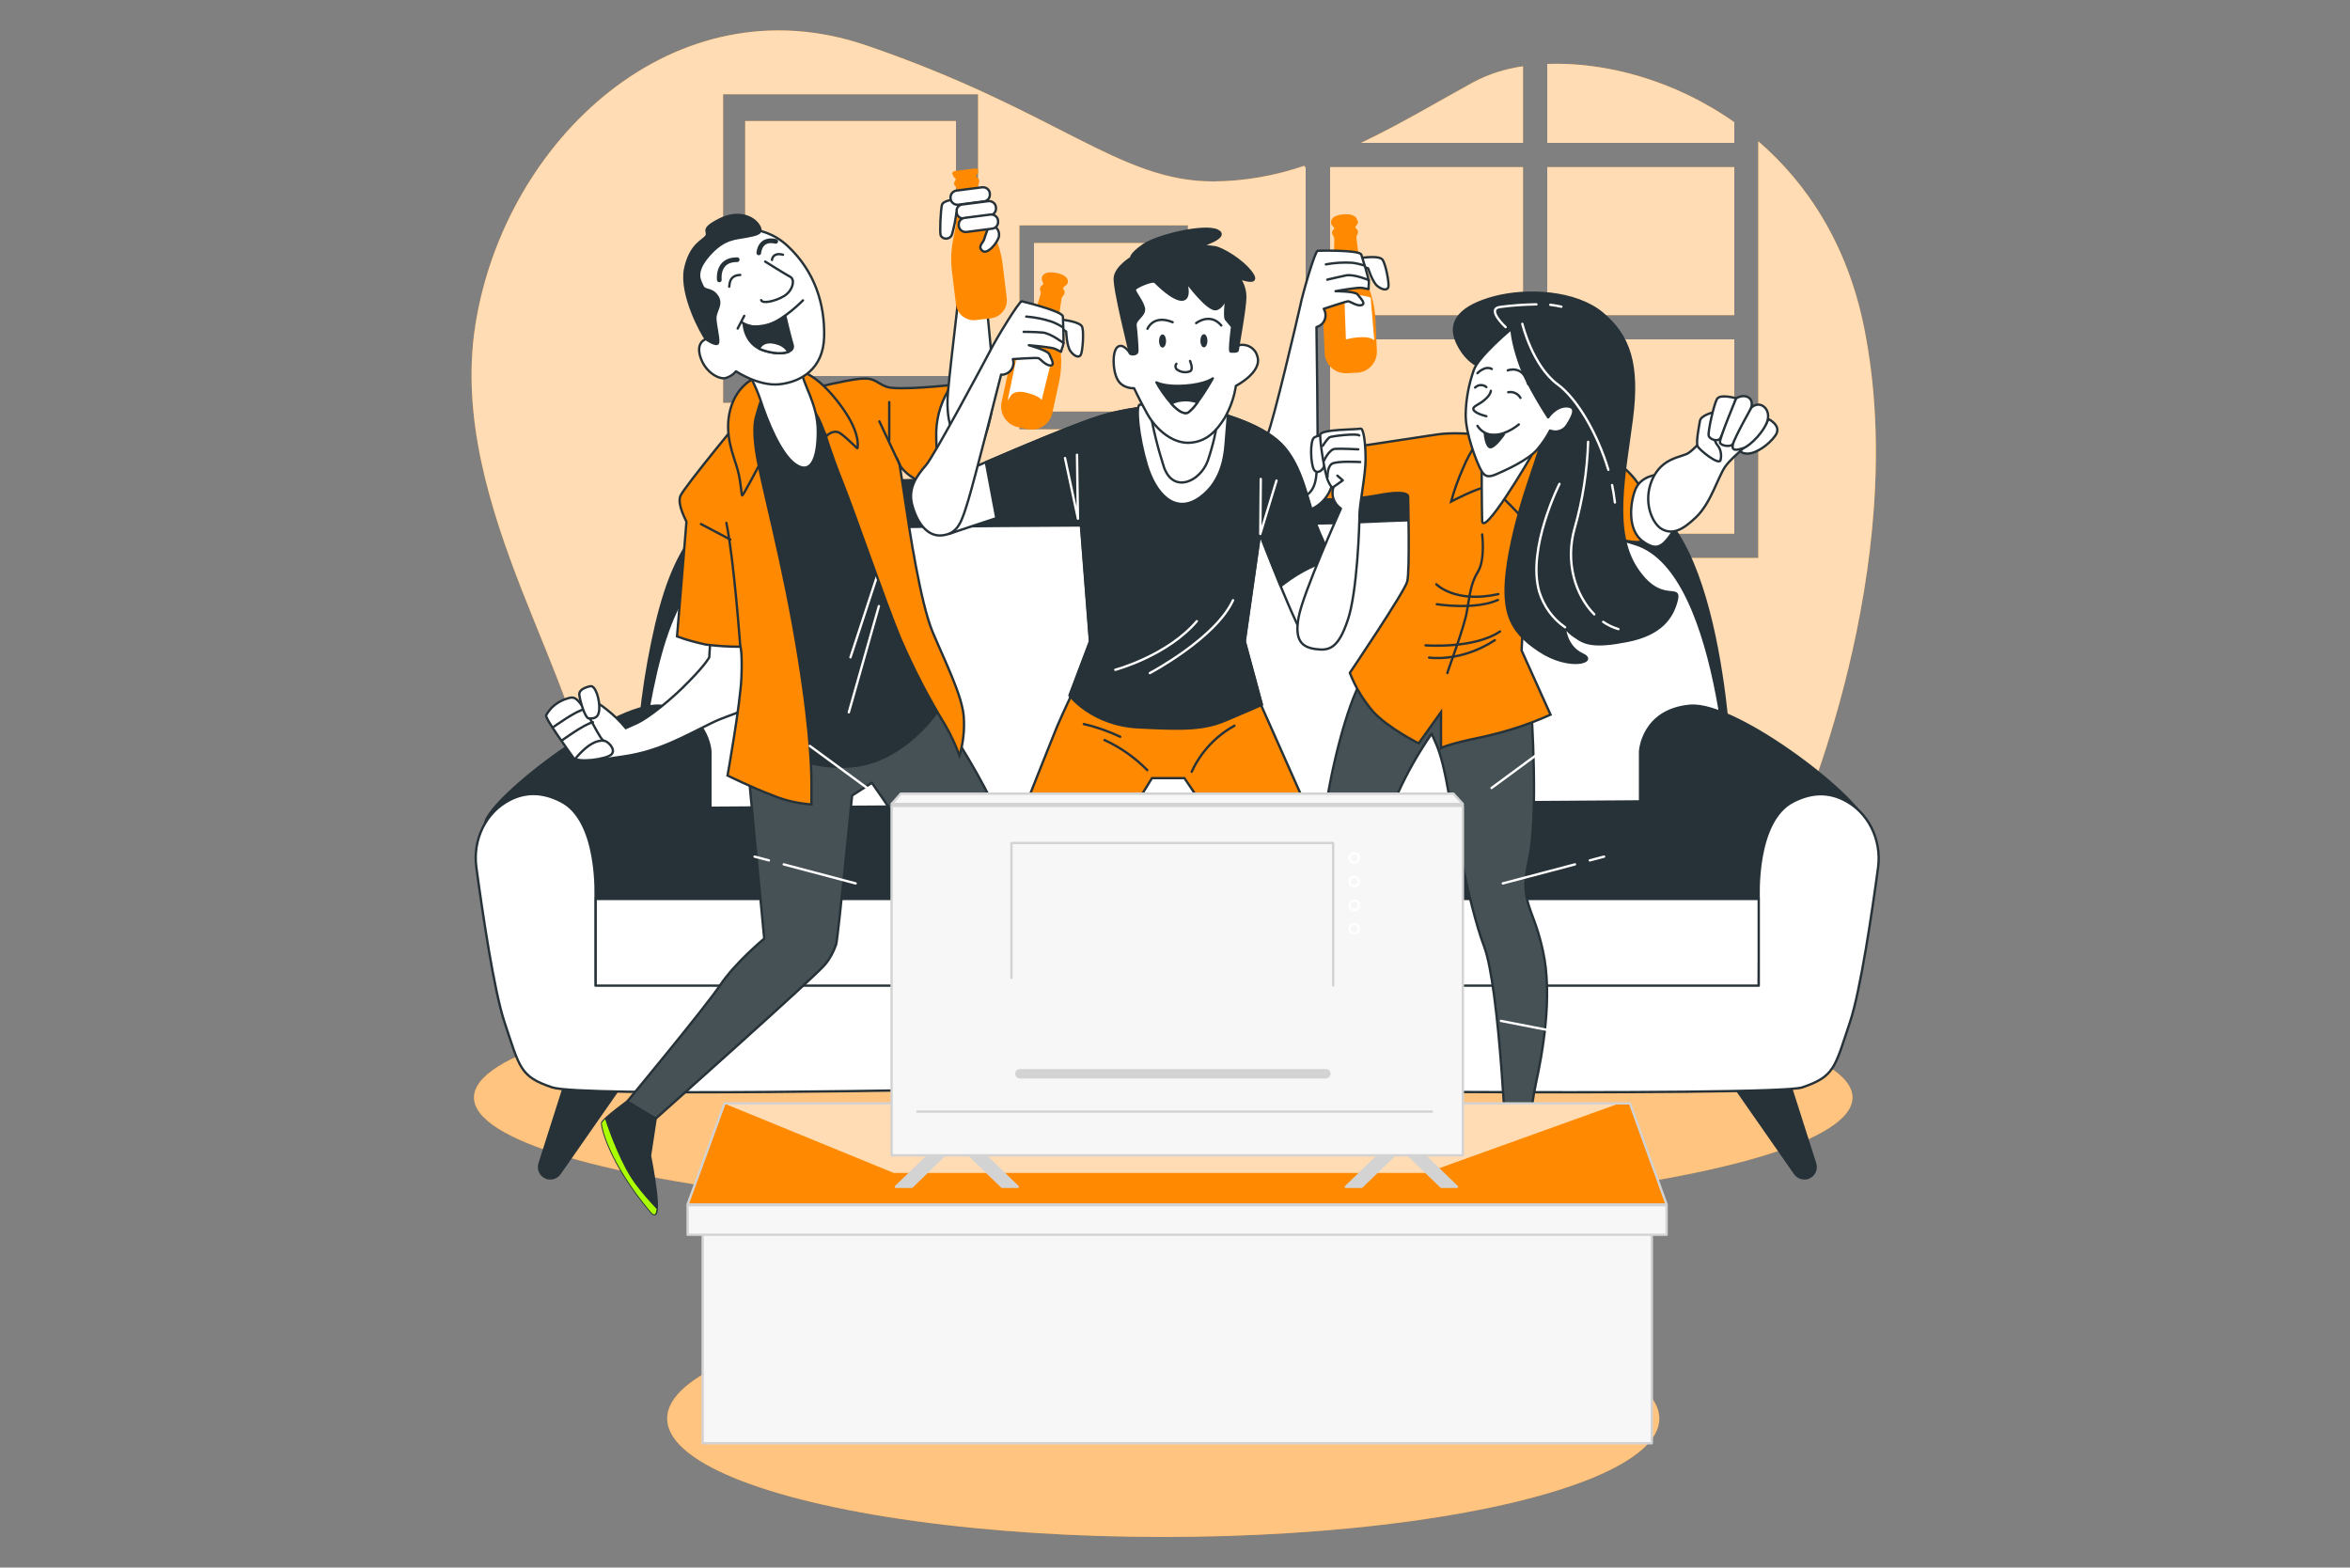 <svg xmlns="http://www.w3.org/2000/svg" xmlns:xlink="http://www.w3.org/1999/xlink" id="Layer_1" x="0px" y="0px" viewBox="0 0 1000 667" style="enable-background:new 0 0 1000 667;" xml:space="preserve"><rect x="0" y="0" width="1000" height="667" fill="#808080" stroke="none"/><style type="text/css">	.st0{fill:#FF8900;}	.st1{opacity:0.7;}	.st2{fill:#FFFFFF;}	.st3{opacity:0.5;fill:#FFFFFF;enable-background:new    ;}	.st4{fill:#263238;stroke:#263238;stroke-linecap:round;stroke-linejoin:round;}	.st5{fill:#FFFFFF;stroke:#263238;stroke-linecap:round;stroke-linejoin:round;}	.st6{fill:#263238;}	.st7{clip-path:url(#SVGID_00000024714728475788936430000006036540418691370651_);}	.st8{opacity:0.15;fill:#FFFFFF;enable-background:new    ;}	.st9{fill:none;stroke:#263238;stroke-linecap:round;stroke-linejoin:round;}	.st10{fill:#FF8900;stroke:#263238;stroke-miterlimit:10;}	.st11{fill:#FF8900;stroke:#FF8900;stroke-linecap:round;stroke-linejoin:round;}	.st12{fill:#FFFFFF;stroke:#FFFFFF;stroke-miterlimit:10;}	.st13{fill:none;stroke:#FFFFFF;stroke-linecap:round;stroke-linejoin:round;}	.st14{fill:#FFFFFF;stroke:#263238;stroke-miterlimit:10;}	.st15{clip-path:url(#SVGID_00000052826037987431539510000011637740384449942675_);}	.st16{fill:none;stroke:#263238;stroke-width:2;stroke-linecap:round;stroke-linejoin:round;}	.st17{fill:#AAFF00;}	.st18{fill:#F7F7F7;stroke:#D3D3D3;stroke-linecap:round;stroke-linejoin:round;}	.st19{clip-path:url(#SVGID_00000009562982474757356770000007163515488598026423_);}	.st20{opacity:0.7;fill:#FFFFFF;enable-background:new    ;}	.st21{fill:none;stroke:#D3D3D3;stroke-linecap:round;stroke-linejoin:round;}	.st22{fill:#D3D3D3;stroke:#D3D3D3;stroke-linecap:round;stroke-linejoin:round;}	.st23{fill:#D3D3D3;stroke:#F7F7F7;stroke-linecap:round;stroke-linejoin:round;}</style><g>	<g id="freepik--background-simple--inject-33">		<rect x="566" y="144.4" class="st0" width="82.1" height="82.7"></rect>		<path class="st0" d="M648.1,60.8V28.2c-7.4,1-14.6,3.3-21.2,6.8c-15.5,8.5-31.3,18-47.8,25.8L648.1,60.8z"></path>		<rect x="658.4" y="71.1" class="st0" width="79.6" height="63"></rect>		<rect x="658.4" y="144.4" class="st0" width="79.6" height="82.7"></rect>		<rect x="566" y="71.1" class="st0" width="82.1" height="63"></rect>		<path class="st0" d="M658.4,60.8H738V52c-25.6-18.1-55.2-25.7-79.6-24.8V60.8z"></path>		<path class="st0" d="M764.3,353.1c0,0,49.6-111.6,28.9-213.9c-7.1-35.1-24.1-61.1-45-79.1v177.3H555.1v-10.3h0.5v-82.7h-0.5v-10.3   h0.5v-63h-0.5v-0.6c-12.5,4.3-25.6,6.6-38.8,6.7c-40.3,0-66.1-30-147.7-57.9S214.7,59.7,202.3,138.2   c-12.4,78.5,49.7,156.1,47.5,202.6S233,443.3,233,443.3h540.6C773.6,443.3,754,406.8,764.3,353.1z M416.2,171.4H307.7V40.1h108.5   V171.4z M505.5,182.7h-71.7V95.9h71.7L505.5,182.7z"></path>		<rect x="317.1" y="51.5" class="st0" width="89.7" height="108.5"></rect>		<rect x="440" y="103.4" class="st0" width="59.3" height="71.7"></rect>		<g class="st1">			<rect x="566" y="144.4" class="st2" width="82.1" height="82.7"></rect>			<path class="st2" d="M648.1,60.8V28.2c-7.4,1-14.6,3.3-21.2,6.8c-15.5,8.5-31.3,18-47.8,25.8L648.1,60.8z"></path>			<rect x="658.4" y="71.1" class="st2" width="79.6" height="63"></rect>			<rect x="658.4" y="144.4" class="st2" width="79.6" height="82.7"></rect>			<rect x="566" y="71.1" class="st2" width="82.1" height="63"></rect>			<path class="st2" d="M658.4,60.8H738V52c-25.6-18.1-55.2-25.7-79.6-24.8V60.8z"></path>			<path class="st2" d="M764.3,353.1c0,0,49.6-111.6,28.9-213.9c-7.1-35.1-24.1-61.1-45-79.1v177.3H555.1v-10.3h0.5v-82.7h-0.5    v-10.3h0.5v-63h-0.5v-0.6c-12.5,4.3-25.6,6.6-38.8,6.7c-40.3,0-66.1-30-147.7-57.9S214.7,59.7,202.3,138.2    c-12.4,78.5,49.7,156.1,47.5,202.6S233,443.3,233,443.3h540.6C773.6,443.3,754,406.8,764.3,353.1z M416.2,171.4H307.7V40.1h108.5    V171.4z M505.5,182.7h-71.7V95.9h71.7L505.5,182.7z"></path>			<rect x="317.1" y="51.5" class="st2" width="89.7" height="108.5"></rect>			<rect x="440" y="103.4" class="st2" width="59.3" height="71.7"></rect>		</g>	</g>	<g id="freepik--Couch--inject-33">		<ellipse class="st0" cx="495" cy="467" rx="293.3" ry="50.4"></ellipse>		<ellipse class="st3" cx="495" cy="467" rx="293.3" ry="50.4"></ellipse>		<path class="st4" d="M736.7,330.8c0,0-2.8-107-40.6-119c-38.6-12.2-79.8-11.2-119.8-9.4c-37.7,1.7-193.7,0.7-231.2,3.1   c-41.4,2.7-56.7,21.7-65.8,60c-5,21.4-7.8,43.2-8.3,65.2l-9.2,27.7H746L736.7,330.8z"></path>		<path class="st5" d="M736.7,350.6c0,0-2.8-107-40.6-119c-38.6-12.2-79.8-11.2-119.8-9.3c-37.7,1.7-193.7,0.7-231.2,3.1   c-41.4,2.7-56.7,21.7-65.8,60c-5,21.4-7.8,43.2-8.3,65.2l-9.2,27.7H746L736.7,350.6z"></path>		<path class="st4" d="M302.3,343.7v-24c0,0-0.9-17.5-21.2-19.4c-20.3-1.8-75.6,41.5-74.7,50.7c0.9,9.2,11.1,74.8,17.6,77.5   c6.5,2.7,23.1,15.7,37.8,8.3C276.5,429.5,302.3,343.7,302.3,343.7z"></path>		<path class="st4" d="M697.9,343.7v-24c0,0,0.9-17.5,21.2-19.4c20.3-1.8,75.6,41.5,74.7,50.7c-0.9,9.2-11.1,74.8-17.5,77.5   c-6.5,2.7-23.1,15.7-37.8,8.3C723.8,429.5,697.9,343.7,697.9,343.7z"></path>		<path class="st4" d="M302.3,343.7c-1.5,1.6-3.1,3-4.9,4.3c-12.4,10.2-44,34.4-44,34.4h495.3L697.9,341L302.3,343.7z"></path>		<polygon class="st5" points="253.4,382.5 253.4,420.6 748.4,420.6 748.7,382.5   "></polygon>		<path class="st4" d="M241.4,458.1l-11.8,37c-0.8,2.6,0.6,5.3,3.1,6.1c0.5,0.2,1,0.2,1.5,0.2l0,0c1.6,0,3.1-0.8,4-2.1l28.1-40.3   L241.4,458.1z"></path>		<path class="st4" d="M760.6,458.1l11.8,37c0.8,2.6-0.6,5.3-3.1,6.1c-0.5,0.2-1,0.2-1.5,0.2l0,0c-1.6,0-3.1-0.8-4-2.1L735.7,459   L760.6,458.1z"></path>		<path class="st5" d="M784.5,340.3c-6.1-3-13-3.5-21.3,0.7c-16.6,8.3-14.8,41.5-14.8,41.5v36.9H253.4v-37c0,0,1.8-33.2-14.8-41.5   c-8.3-4.2-15.2-3.7-21.3-0.7c-10.6,5.2-16.2,17.1-14.6,28.8c2.6,19.2,7.5,52.5,12,66c6.5,19.4,6.5,23.1,20.3,27.7   c12,4,166.3,1.1,206.9,0.2c40.7,0.9,313,3.8,325-0.2c13.8-4.7,13.8-8.3,20.3-27.7c4.5-13.4,9.4-46.7,12-66   C800.7,357.4,795.1,345.5,784.5,340.3z"></path>	</g>	<g id="freepik--character-3--inject-33">		<path class="st5" d="M531.4,465c0,0-6.4,10.1-8.5,15.7s-1.6,12.4,5.7,11.4c7.2-1.1,10.9-24.7,10.9-24.7L531.4,465z"></path>		<path class="st6" d="M656.5,404.3c-4.4-19.8-10.1-19.8-5.9-38.5c4.2-18.7,1-64.1,1-64.1c0.2-3.6-1.6-9.3-4.4-11.7   s-14.1,3-32.3,0.4c-18.2-2.6-18.9-5.9-18.9-5.9s-10.1-6.2-16.5,4.8c-6.5,11-13.5,39.7-15.5,56.1c-2,16.3-9.1,22.8-16.1,34.5   c-4.2,5.6-6.8,12.3-7.6,19.2c-1,7.8-8.7,57.4-9.9,65.4c-0.5,3.4,1.8,6.5,5.2,7c0.3,0,0.6,0.1,0.9,0.1l0,0c2.4,0,4.6-1.4,5.6-3.7   l20.8-70.3c3.8-6.3,13.5-22.7,14.6-26.1c1.4-4.2,11.9-21.6,17.4-34.1c4-8.8,8.8-17.2,14.3-25.2l1.6,3.6c1.6,3.6,3.2,8.3,5.2,19.2   c2,10.9,8.7,49.7,15.5,67.6c6.8,17.9,9.7,90.7,9.7,90.7l7.7,2c0,0,2.2-22.9,4.7-34.4S661,424,656.5,404.3z"></path>		<g>			<defs>				<path id="SVGID_1_" d="M656.5,404.3c-4.4-19.8-10.1-19.8-5.9-38.5c4.2-18.7,1-64.1,1-64.1c0.2-3.6-1.6-9.3-4.4-11.7     s-14.1,3-32.3,0.4c-18.2-2.6-18.9-5.9-18.9-5.9s-10.1-6.2-16.5,4.8c-6.5,11-13.5,39.7-15.5,56.1c-2,16.3-9.1,22.8-16.1,34.5     c-4.2,5.6-6.8,12.3-7.6,19.2c-1,7.8-8.7,57.4-9.9,65.4c-0.5,3.4,1.8,6.5,5.2,7c0.3,0,0.6,0.1,0.9,0.1l0,0c2.4,0,4.6-1.4,5.6-3.7     l20.8-70.3c3.8-6.3,13.5-22.7,14.6-26.1c1.4-4.2,11.9-21.6,17.4-34.1c4-8.8,8.8-17.2,14.3-25.2l1.6,3.6     c1.6,3.6,3.2,8.3,5.2,19.2c2,10.9,8.7,49.7,15.5,67.6c6.8,17.9,9.7,90.7,9.7,90.7l7.7,2c0,0,2.2-22.9,4.7-34.4     S661,424,656.5,404.3z"></path>			</defs>			<clipPath id="SVGID_00000176763012874885861900000016081771066385899139_">				<use xlink:href="#SVGID_1_" style="overflow:visible;"></use>			</clipPath>			<g style="clip-path:url(#SVGID_00000176763012874885861900000016081771066385899139_);">				<path class="st8" d="M656.5,404.3c-4.4-19.8-10.1-19.8-5.9-38.5c4.2-18.7,1-64.1,1-64.1c0.2-3.6-1.6-9.3-4.4-11.7     s-14.1,3-32.3,0.4c-18.2-2.6-18.9-5.9-18.9-5.9s-10.1-6.2-16.5,4.8c-6.5,11-13.5,39.7-15.5,56.1c-2,16.3-9.1,22.8-16.1,34.5     c-4.2,5.6-6.8,12.3-7.6,19.2c-1,7.8-8.7,57.4-9.9,65.4c-0.5,3.4,1.8,6.5,5.2,7c0.3,0,0.6,0.1,0.9,0.1l0,0c2.4,0,4.6-1.4,5.6-3.7     l20.8-70.3c3.8-6.3,13.5-22.7,14.6-26.1c1.4-4.2,11.9-21.6,17.4-34.1c4-8.8,8.8-17.2,14.3-25.2l1.6,3.6     c1.6,3.6,3.2,8.3,5.2,19.2c2,10.9,8.7,49.7,15.5,67.6c6.8,17.9,9.7,90.7,9.7,90.7l7.7,2c0,0,2.2-22.9,4.7-34.4     S661,424,656.5,404.3z"></path>			</g>		</g>		<path class="st9" d="M656.5,404.3c-4.4-19.8-10.1-19.8-5.9-38.5c4.2-18.7,1-64.1,1-64.1c0.2-3.6-1.6-9.3-4.4-11.7   s-14.1,3-32.3,0.4c-18.2-2.6-18.9-5.9-18.9-5.9s-10.1-6.2-16.5,4.8c-6.5,11-13.5,39.7-15.5,56.1c-2,16.3-9.1,22.8-16.1,34.5   c-4.2,5.6-6.8,12.3-7.6,19.2c-1,7.8-8.7,57.4-9.9,65.4c-0.5,3.4,1.8,6.5,5.2,7c0.3,0,0.6,0.1,0.9,0.1l0,0c2.4,0,4.6-1.4,5.6-3.7   l20.8-70.3c3.8-6.3,13.5-22.7,14.6-26.1c1.4-4.2,11.9-21.6,17.4-34.1c4-8.8,8.8-17.2,14.3-25.2l1.6,3.6c1.6,3.6,3.2,8.3,5.2,19.2   c2,10.9,8.7,49.7,15.5,67.6c6.8,17.9,9.7,90.7,9.7,90.7l7.7,2c0,0,2.2-22.9,4.7-34.4S661,424,656.5,404.3z"></path>		<path class="st10" d="M646.6,187.3c0,0-22.6-4.4-35.3-2.4c-12.7,2-61.9,9.3-61.9,9.3l-2.2,17.9c0,0,24.2,1.6,38.9-1.3   c13.9-2.7,13.1,0.6,13.1,0.6s0.8,31.7-0.4,36.1c-1.2,4.4-24.4,38.8-24.4,38.8c2.3,6,5.7,11.6,9.9,16.5   c6.5,7.1,19.4,13.5,19.4,13.5l9.5-13.3v15.3c0,0,3.1-1.8,17.6-4.7c10-2.2,19.7-5.3,29-9.5l-12.3-27.3c0,0,0.6-20,3.2-23.4   c2.6-3.4,15.7-9.5,18.4-15.7c1.8-4.8,3.1-9.8,3.8-14.9c0,0,19.8,10.1,26.2,7.4s8.3-5,8.3-5s-6.1-6.9-7.3-12.7   c-1.2-5.9-7.5-14.1-17.6-19S646.6,187.3,646.6,187.3z"></path>		<circle class="st5" cx="551.4" cy="202.1" r="16"></circle>		<path class="st10" d="M628.7,188.1c-2.5,3.5-4.6,7.3-6.2,11.3c-2,4.5-3.7,9.2-5,14c0,0,11.7-6.1,15.3-6.2   c3.6-0.2,18.5,17.1,18.5,17.1s9.1-26,7.9-32.9c-1.2-6.9-17.1-9.1-22.4-6.8C631.5,186.7,628.7,188.1,628.7,188.1z"></path>		<path class="st9" d="M630.7,227.4c0,0,1.4,10.7-1.8,15.9c-3.2,5.2-3.4,9.9-4.7,16.9c-1.2,7.1-8.1,25-8.3,26.2"></path>		<path class="st9" d="M608.1,279.8c0,0,13.3,2.2,28-7.4"></path>		<path class="st9" d="M606.6,274.6c0,0,20.7,1.6,31.7-5.9"></path>		<path class="st9" d="M611.2,248.6c0,0,7.9,8.3,26.4,4.2"></path>		<path class="st9" d="M611.4,257.1c0,0,16.1,2.6,26-1.8"></path>		<path class="st5" d="M579.7,109.7c0,0,7.2-1.1,8.6,0.8c1.4,1.9,2.9,10.1,2.5,11.6c-0.4,1.6-2.6,1.3-4.7-0.4   c-2.1-1.7-3.9-7.5-3.9-7.5l-3.9-1.4C578.3,112.9,575.2,110.9,579.7,109.7z"></path>		<path class="st11" d="M577,93.8c0,0,0.1-2.5-5.3-2.1c-5,0.4-4.8,2.7-4.8,2.7c-0.1,0.2-0.1,0.3,0,0.5c0.1,0.3,0.2,0.7,0.5,0.9   c0.3,0.3,0.6,0.6,0.8,1c0.4,0.9-0.9,1.3-0.9,2.2c0,0.3,0.1,0.5,0.3,0.8c0.4,0.5,0.6,1.1,0.7,1.8l-0.1,4.9   c-0.1,4.3-0.7,8.6-1.9,12.8l-1.1,4.1c-1.3,4.4-1.8,9.1-1.6,13.7l0.6,13.2c0.2,4.6,4.1,8.2,8.8,8c0,0,0,0,0,0l2.1-0.1h0.2l2.1-0.1   c4.6-0.2,8.2-4.1,8-8.8c0,0,0,0,0,0l-0.6-13.2c-0.2-4.6-1.2-9.2-2.8-13.5l-1.6-4c-1.6-4-2.6-8.2-3.1-12.5l-0.6-4.8   c0-0.7,0.1-1.3,0.5-1.8c0.1-0.2,0.2-0.5,0.2-0.8c0-0.7-0.6-0.9-0.9-1.4c-0.4-0.5-0.3-1.1,0.2-1.6c0.3-0.3,0.6-0.7,0.7-1.2   C577.2,94.2,577.2,93.9,577,93.8z"></path>		<path class="st12" d="M582.8,127c0,0-6.1-2.2-10.2,0.3l0.6,16.5c0,0,7.4-1.9,11,0L582.8,127z"></path>		<path class="st5" d="M560.7,106.7c0,0,18-0.5,18.6,1.7c0.6,2.1,3.4,10.4,3.2,12.1c-0.2,1.7-0.1,2.5-0.1,2.5   c-0.9-0.1-1.8-0.3-2.7-0.5c-1.6-0.4-11.4,1.4-11.4,1.4s8.4,0,9.4,1.4s3.7,3.8,1.8,4.5s-5-1.6-5.8-1.6s-10.4,3.2-10.4,3.2   c1,1.7,1,3.8,0,5.5c-0.7,1.1-1.8,1.9-3.1,2.3c0,0,0.7,47,0.4,55.7c-0.4,8.7-0.3,14.3-6.7,16.9s-12.3-3.1-15.9-9.5   s-0.9-12.7,1.4-17.5c2.3-4.8,12.8-49.7,13.9-54.7C554.3,125,559.5,107,560.7,106.7z"></path>		<path class="st9" d="M564.2,112.5c3.6-0.7,7.4-0.9,11.1-0.7c1.7,0.2,3.5,0.6,5.1,1.1"></path>		<path class="st9" d="M564.8,119c0,0,4.5-1.1,7.9-1.8c3.4-0.7,9.8,2,9.8,2"></path>		<path class="st5" d="M630.5,197.7c0,0,0,16.3,0.2,23.8c0.2,7.5,19.6-24.8,23-31.3s-7.5,0.4-12.1,3.2   C638.1,195.4,634.4,196.9,630.5,197.7z"></path>		<path class="st4" d="M630.7,156.4c0,0-6.5-1.6-10.7-10.7c-4.2-9.1,2-15.5,15.9-19.2s34.7-2.6,46,6.9c11.3,9.5,15.5,21.4,12.5,44.8   c-3,23.4-8.5,47.8,2,63.7c10.5,15.9,18.9,6.1,17.1,13.5c-1.9,7.5-6.8,14.5-21,17.3c-14.1,2.8-18.1,1.2-22-1.6   c-1.8-1.1-3.4-2.6-4.7-4.2c0,0,0.5,8.3,7.5,11.5c7,3.1-5.4,7.1-18.4-1.6c-12.9-8.6-17.1-17.3-12.3-42.4   c4.8-25,13.3-41.7,13.5-48.8c0.4-8.4-3.2-16.4-9.7-21.7C641.9,160.4,636.5,157.8,630.7,156.4z"></path>		<path class="st13" d="M686,206.4c0.5,2.4,0.9,4.9,1.2,7.4"></path>		<path class="st13" d="M647.8,137.8c0,0,4.3,17.9,15.1,25.8c8.3,6.1,16.9,21,21.5,36.3"></path>		<path class="st13" d="M663.6,205.9c0,0-13.9,27.5-8.6,45.9c1.9,6.1,5.7,11.5,11,15.1"></path>		<path class="st13" d="M682.2,264.6c2,1.4,4.2,2.4,6.5,3.1"></path>		<path class="st13" d="M675.8,188c-0.4,12.4-2.3,24.7-5.7,36.6c-4.2,14.6,0.3,28.7,8.3,36.8"></path>		<path class="st13" d="M659.7,129.7c1.6,0.2,3.1,0.4,4.7,0.8"></path>		<path class="st13" d="M640.7,139.2c0,0-8.6-7.9-2.2-8.6c5.1-0.7,10.2-1,15.3-1.1"></path>		<path class="st5" d="M643.2,139.9c0,0-14.3,11.9-16.1,17.7c-2.1,6-3.3,12.3-3.4,18.6c-0.2,8.1,4.8,20.8,6.5,23.8   c1.6,3,3.2,3.2,6.5,1.8c3.2-1.4,14.1-6.1,17.9-11.1c1.9-2.3,3.6-4.8,5-7.5c2.7,1.1,5.8,0.1,7.3-2.4c2.8-4.4,4.2-7.9-0.4-7.9   c-4.6,0-7.7,4.7-7.7,4.7s-9.1-13.7-12.3-23.3C643.2,144.8,643.2,139.9,643.2,139.9z"></path>		<path class="st9" d="M634.4,166.3c0,0,0,1.6-2.6,3.8c-2.6,2.3-5.6,2.8-4.7,4.4c1,1.6,5.4,2.6,5.4,2.6"></path>		<path class="st9" d="M628.7,181.2c1.6,2.5,4.3,4,7.3,3.8c5.2,0,10.3-4.4,10.3-4.4"></path>		<path class="st6" d="M631.3,184.1c0,0,0.4,6.5,2.8,6.7c2.4,0.2,6.6-6.2,6.6-6.2C637.6,184.9,634.4,184.8,631.3,184.1z"></path>		<path class="st9" d="M641.8,166.9c2.1-0.4,4.2,0.6,5.2,2.4"></path>		<path class="st9" d="M632.5,164.7c-1.4-1.2-3.5-1.1-4.8,0.2"></path>		<path class="st9" d="M628.7,158.8c0,0,3.2-3.4,6.1-1.8"></path>		<path class="st9" d="M641.6,157.6c0,0,6.5-2.6,8.7,5.9"></path>		<path class="st5" d="M705.3,202c0,0-6.9,0.4-9.3,6.1s-3.6,17.4,3,22.2c6.7,4.8,8.9,2.2,14.9-7.2C720,213.5,713,201.4,705.3,202z"></path>		<path class="st5" d="M728.3,182.8c0,0-6.7,7.9-9.7,9.9c-3,2-11.3,1.8-15.5,11.3c-4.2,9.5,0,19,4.2,21.2s8.3,0.8,14.5-5.2   c6.3-6.1,9.1-16.7,12.3-21.4c3.2-4.6,13.3-12.3,13.3-12.3S736.4,177.4,728.3,182.8z"></path>		<path class="st5" d="M729.3,175.4c0,0-5.4,1.2-5.9,3.6c-0.4,2.4-1.8,9.3-1,10.9c0.8,1.6,8.9,8.1,9.7,6c0.6-2.2,0.2-4.6-1.2-6.4   c-0.6-0.7-1-1.5-1.2-2.4l2.8-10.5C731.8,175.6,730.5,175.2,729.3,175.4z"></path>		<path class="st5" d="M738.8,169.5c0,0-6.7-2-8.1,0.2c-1.4,2.2-4,14.1-3.6,15.7c0.4,1.6,4,2.8,5,1   C733.2,184.7,738.4,170.9,738.8,169.5z"></path>		<path class="st5" d="M752.3,178.2c0,0,6.2,2.8,3.2,7.1c-3,4.2-8.1,7.4-11.3,7.7c-3.2,0.2-3.6-1.2-3.6-1.2S752.3,182,752.3,178.2z"></path>		<path class="st5" d="M738.8,169.5c0,0-7.3,17.4-6.9,18.8c0.4,1.4,4.2,2,5.4,0.8c3.2-4.9,5.9-10.2,7.9-15.7   C746.5,169.1,742.4,167.3,738.8,169.5z"></path>		<path class="st5" d="M745.3,173.4c0,0-7.3,12.9-7.9,15.7c-0.6,2.8,1.2,2.6,4.4,1.6c3.2-1.1,9.7-7.9,10.5-12.5   C753.1,173.5,748.7,170.3,745.3,173.4z"></path>		<path class="st5" d="M648.9,495.3c0,0,20.5,21.2,16,22.7c-4.5,1.5-20.2-8.2-25.4-11.2s1.7-13.5,1.7-13.5L648.9,495.3z"></path>	</g>	<g id="freepik--character-1--inject-33">		<path class="st14" d="M302.4,270.4l-0.6,9.3c0,0-1.1,2.5-8.5,10.1c-7.4,7.7-17.2,15.5-22.1,17.8l-4.9,2.2c-2.3-2.8-5-5.4-7.9-7.7   c-5.7-4.7-8.5-5.2-13.4-1.9c-4.9,3.3-4.9,15.9,0,20.2c4.9,4.3,6,3.6,20.8,1.4c14.8-2.2,25.4-8.5,36.7-14   c11.2-5.5,15.8-3.8,19.1-12.8c3.3-9,1.4-25.7-3.3-28.4C312.8,263.4,305.8,265.1,302.4,270.4z"></path>		<path class="st14" d="M232.4,304.3c-0.7,1.2,9.8,15.5,11.5,18s14.5,0.8,16.4-1.4c1.9-2.2-1.9-5.7-3.3-5.7c-1.4,0-6.3-10.9-9-14.5   c-2.7-3.6-3.6-4.4-6.2-3.6C237.8,298.2,234.4,300.7,232.4,304.3z"></path>		<path class="st5" d="M235.7,309.2c0,0,9.9-7.1,13.1-7.4"></path>		<path class="st5" d="M239.2,315c0,0,9.3-6.8,13.1-7.7"></path>		<path class="st5" d="M244.4,323.4c0,0,6.6-9,12.6-8.2"></path>		<path class="st14" d="M251.2,292c0,0-4.9,0.8-4.7,3.6c0.3,2.7,2.5,10.1,4.1,10.1s4.1,0.3,4.4-3.8S253.4,291.5,251.2,292z"></path>		<path class="st5" d="M401.5,209.6c0,0,7.6-13.5,7.4-25.4s-2.1-20.2-5.3-19.1c-3.3,1.1-6.8,7.2-7.4,20.5c-0.4,8,1.3,16,4.9,23.2   L401.5,209.6z"></path>		<path class="st6" d="M266.9,468.7c0.3,0.8,12.1,7.3,12.1,7.3s69.1-61.5,72.1-65.6c2.1-2.5,3.6-5.4,4.7-8.5   c0.8-2.5,6.8-63.4,6.8-63.4l8.4-5.4c0,0,27.4,38.8,31,50.3c3.6,11.5,16.6,102.9,16.6,102.9l13.7-0.8c0,0,2.8-100.8-2.6-124.6   s-37.2-68.3-37.2-68.3s-10.7,10.1-34.1,16.1c-13.5,3.6-27.4,5.3-41.3,5.2l8.1,85.5c0,0-12.3,10.1-18.9,20   C299.6,429.3,266.9,468.7,266.9,468.7z"></path>		<g>			<defs>				<path id="SVGID_00000033348828602891472940000007180872456066645694_" d="M266.9,468.7c0.3,0.8,12.1,7.3,12.1,7.3     s69.1-61.5,72.1-65.6c2.1-2.5,3.6-5.4,4.7-8.5c0.8-2.5,6.8-63.4,6.8-63.4l8.4-5.4c0,0,27.4,38.8,31,50.3     c3.6,11.5,16.6,102.9,16.6,102.9l13.7-0.8c0,0,2.8-100.8-2.6-124.6s-37.2-68.3-37.2-68.3s-10.7,10.1-34.1,16.1     c-13.5,3.6-27.4,5.3-41.3,5.2l8.1,85.5c0,0-12.3,10.1-18.9,20C299.6,429.3,266.9,468.7,266.9,468.7z"></path>			</defs>			<clipPath id="SVGID_00000140009934285525422850000013546491959092098180_">				<use xlink:href="#SVGID_00000033348828602891472940000007180872456066645694_" style="overflow:visible;"></use>			</clipPath>			<g style="clip-path:url(#SVGID_00000140009934285525422850000013546491959092098180_);">				<path class="st8" d="M266.9,468.7c0.3,0.8,12.1,7.3,12.1,7.3s69.1-61.5,72.1-65.6c2.1-2.5,3.6-5.4,4.7-8.5     c0.8-2.5,6.8-63.4,6.8-63.4l8.4-5.4c0,0,27.4,38.8,31,50.3c3.6,11.5,16.6,102.9,16.6,102.9l13.7-0.8c0,0,2.8-100.8-2.6-124.6     s-37.2-68.3-37.2-68.3s-10.7,10.1-34.1,16.1c-13.5,3.6-27.4,5.3-41.3,5.2l8.1,85.5c0,0-12.3,10.1-18.9,20     C299.6,429.3,266.9,468.7,266.9,468.7z"></path>			</g>		</g>		<path class="st9" d="M266.9,468.7c0.3,0.8,12.1,7.3,12.1,7.3s69.1-61.5,72.1-65.6c2.1-2.5,3.6-5.4,4.7-8.5   c0.8-2.5,6.8-63.4,6.8-63.4l8.4-5.4c0,0,27.4,38.8,31,50.3c3.6,11.5,16.6,102.9,16.6,102.9l13.7-0.8c0,0,2.8-100.8-2.6-124.6   s-37.2-68.3-37.2-68.3s-10.7,10.1-34.1,16.1c-13.5,3.6-27.4,5.3-41.3,5.2l8.1,85.5c0,0-12.3,10.1-18.9,20   C299.6,429.3,266.9,468.7,266.9,468.7z"></path>		<path class="st4" d="M331.7,161.2c0,0-10.4,0.9-14.5,10.9c-4,9.9,0.5,29.7,3.8,42.1c3.3,12.4,15.5,76.6,17.2,94.5   c1.7,17.9,2.2,14.8,2.2,14.8s17.4,6.4,33.5-0.2c16.1-6.6,25.6-21.4,25.6-21.4s-3.7-9.9-8.1-25.8s-21.8-64.7-28-83   c-6.2-18.3-18-28-21.4-29.9C338.6,161.4,331.7,161.2,331.7,161.2z"></path>		<line class="st13" x1="373.1" y1="245.5" x2="361.9" y2="279.7"></line>		<line class="st13" x1="374" y1="257.9" x2="361.2" y2="303.1"></line>		<path class="st10" d="M325.1,166.9c0,0-5.5,3.5-4.6,16.7s9.7,42.3,16.9,81.9s7.9,60.6,7.9,68v8.8c-5.5-0.4-11-1.6-16.1-3.7   c-9.3-3.5-19.6-8.6-19.6-8.6s5.5-30.9,5.9-41.8s-0.4-13-0.4-13c-4.9,0-9.8-0.3-14.6-0.9c-4.2-0.9-8.4-2-12.4-3.5   c0,0,4-48.1,4-48.7c0-0.6-4-7.1-2.6-11c1.5-3.8,28.2-35.9,29.7-37.9S323.4,166.9,325.1,166.9z"></path>		<path class="st5" d="M409.3,163.9c-2.7-0.3-5.3,0-7.9,0.9c-3.8,1.5-9.9,18.6-9.7,23.3c0.2,4.7,9.9,4.8,15.5,4.8   c5.6,0,7.1,0.4,8.8-3.7s1.3-14.8-0.7-20C413.3,164.2,409.3,163.9,409.3,163.9z"></path>		<path class="st10" d="M351.1,184.5c0,0,2.2,7.8,7.5,21.1s18.3,51.2,24.6,66.3c5.5,12.6,11.8,24.9,19,36.6c2.4,4.1,4.4,8.5,6.1,13   c1.6-5.4,2.2-11,1.8-16.6c-0.7-9-7.9-23.3-13.2-35.9c-5.3-12.6-10.1-44.9-11.4-53.7s-2.7-17.6-2.7-17.6s1.8,4,8.8,7.3   s9.9,4.7,9.9,4.7c-2.2-8.5-3.2-17.2-3.1-26c0.2-7.1,2.5-14,6.6-19.9c0,0-23.6,2.6-28,0.7c-4.4-1.8-4.9-4-11.3-3.3s-20,4-21.2,4.4   C343.1,166,351.1,184.5,351.1,184.5z"></path>		<line class="st9" x1="310.8" y1="229.6" x2="298.3" y2="223"></line>		<path class="st9" d="M315,275.1c0,0-2.6-36.4-5.9-52.6"></path>		<line class="st9" x1="382.8" y1="197.6" x2="374.2" y2="179.3"></line>		<line class="st9" x1="378.4" y1="187.4" x2="378.4" y2="171.1"></line>		<path class="st10" d="M322,160.5c0,0-8.2,2.7-11.2,13.6c-2.9,10.8,1.5,20,3.1,25.8c1.6,5.9,1.5,11.2,2,10.9c0.5-0.3,7-12.6,7-12.6   s-3.3-14.1-1.1-21.2s2.2-11.7,11.7-11.7c9.5,0,15.4,13.6,16.3,16.1c0.5,1.4,1.1,2.9,1.8,4.2c0,0,2.7-2.9,5.5-1.5   c2.7,1.5,7.8,7.1,7.8,6.6c0-0.5,1.8-7-8.8-20.3c-10.6-13.4-18.6-14.1-23.6-13.7c-3.5,0.5-6.8,1.8-9.6,4H322z"></path>		<path class="st5" d="M315.6,154.4c3.4,4.8,6,10,7.9,15.5c2.9,9,8.6,23.3,15,27.7c6.4,4.4,9.5-2,9.5-14s-6.6-20.2-7-26.4l-0.4-6.2   C340.7,151,325.1,157.9,315.6,154.4z"></path>		<path class="st5" d="M307.5,98.9c0,0-11.6,2.3-13.6,16.4c-2,14.1,6.5,29,6.5,29s-4.5,1.2-2.3,7.8c2.2,6.6,8.2,9.6,10.9,8.7   c1.6-0.5,3.1-1.5,4.2-2.8c0,0,9.7,6.5,18.6,5.5c8.9-1,18.6-6.4,18.9-20.3s-4-27.7-15.4-38.4C323.9,94,309.2,97.7,307.5,98.9z"></path>		<path class="st9" d="M325.6,111.3c0,0,8.6,5.4,10.7,6.5c2.2,1.2,1,6-2.7,8.2c-3.7,2.2-9.2,3.4-9.7,1.7"></path>		<path class="st9" d="M310.3,122c0.2-0.7-0.2-4.9,4.7-5"></path>		<path class="st9" d="M328.5,110.6c0,0,0.2-3.4,4.7-2.2"></path>		<path class="st16" d="M306.1,119.1c0,0-1.2-8.7,7.6-8.6"></path>		<path class="st16" d="M322.9,107.6c0,0,0.3-6.5,7.2-4.9"></path>		<line class="st9" x1="316.7" y1="134.4" x2="313.9" y2="139.8"></line>		<path class="st9" d="M315.7,137.2c3.4,2.1,7.7,2.5,11.4,1c6.9-2.5,14.6-10.4,14.6-10.4"></path>		<path class="st4" d="M316.5,138.1c0,0,0.3,8.2,8.1,10.9c7.7,2.6,13.7,1,12.7-2.2s-3.1-12.2-3.1-12.2c-2.8,2-6,3.4-9.4,4   C319.4,139.6,316.5,138.1,316.5,138.1z"></path>		<path class="st5" d="M323,148.3c0.5,0.3,1,0.5,1.6,0.7c4.7,1.6,8.6,1.6,10.9,0.7c-1.1-1.8-2.9-3.1-5-3.6   C325.8,144.7,323.8,146.7,323,148.3z"></path>		<path class="st4" d="M300.4,144.3c0,0,4.9,3.5,5.2,1.4c0.3-2.2-1.2-7.4-1.2-10.4s3.2-5.9,0.7-9.4c-2.5-3.5-5.2-1.8-6.2-4.2   c-1-2.4-3.7-5.7,2.8-13.1s11.4-7,15.9-7.9s7.5-1.3,5.2-4.9c-2.3-3.5-8.6-6.5-16.8-2.3c-8.2,4.2-4.2,4.9-5.4,6.9   c-1.2,2-6.9,3.4-9.1,14.2C289.5,125.5,298.6,142.1,300.4,144.3z"></path>		<path class="st5" d="M406.5,84.9c0,0-5.2,0.2-5.7,2.4s-1,11.5-0.5,12.9c0.7,1.3,2.3,1.7,3.6,1c0.7-0.4,1.1-1,1.3-1.8   c0.8-2.9,1.4-5.9,1.8-8.9c0,0,4,0.7,4-1.3C410.9,87,410.7,82.9,406.5,84.9z"></path>		<path class="st5" d="M407.7,186.8c0,0-5.7-4.1-4.3-20c1.4-15.9,6.4-53.9,6.1-58.1c-0.2-2.3-0.2-4.5-0.1-6.8l7.5-0.2   c0,0,3.7,33.9,5.2,52.1c1.5,18.3-0.5,24.6-3.3,32.9c-2.8,8.3-8.9,3.9-8.9,3.9"></path>		<path class="st11" d="M422.5,100l-1.8-3.8c-1.8-3.8-3.2-7.8-4-12l-0.9-4.5c-0.2-0.6-0.1-1.3,0.2-1.8c0.2-0.3,0.2-0.6,0.2-0.9   c0-0.7-0.6-0.8-1-1.3c-0.4-0.5-0.4-1,0-1.6c0.3-0.3,0.5-0.7,0.6-1.2c0-0.2,0-0.4-0.2-0.6c-0.2-0.2-0.5-0.2-0.7-0.1l-8.3,1   c-0.3,0-0.7,0.1-0.8,0.4c-0.1,0.2-0.1,0.3,0,0.5c0.1,0.3,0.3,0.6,0.5,0.9c0.3,0.3,0.6,0.6,0.9,0.9c0.4,0.8-0.8,1.3-0.7,2.2   c0,0.3,0.2,0.6,0.4,0.8c0.4,0.5,0.7,1.1,0.7,1.7l0.2,4.7c0.2,4.2-0.1,8.5-0.9,12.6l-0.8,4.1c-0.9,4.4-1.1,9-0.5,13.5l1.7,14   c0.5,3.9,4.1,6.7,8,6.2c0,0,0,0,0,0l3.1-0.4h0.2l3.1-0.4c3.9-0.5,6.7-4.1,6.2-8c0,0,0,0,0,0l-1.7-14   C425.7,108.5,424.5,104.1,422.5,100z"></path>		<path class="st5" d="M407,81.1l10.9-1.4c1.6-0.2,3.1,0.9,3.3,2.5l0,0l0,0.3c0.2,1.6-0.9,3-2.5,3.2l-10.9,1.4   c-1.6,0.2-3.1-0.9-3.3-2.5l0,0l0-0.3C404.3,82.8,405.4,81.3,407,81.1z"></path>		<path class="st5" d="M409.6,87l10.9-1.4c1.6-0.2,3.1,0.9,3.3,2.5l0,0l0,0.3c0.2,1.6-0.9,3-2.5,3.2l-10.9,1.4   c-1.6,0.2-3.1-0.9-3.3-2.5l0,0l0-0.4C406.8,88.6,408,87.1,409.6,87L409.6,87z"></path>		<path class="st5" d="M423.3,96.4c1.4,0.9,2,2.5,1.8,4.1c-0.5,2.7-5,8.1-7.1,6.2c-2.1-1.9,0.4-3.4,0.8-4.9c0.4-1.5,1.6-4.5,1.6-4.5   S421.7,95.2,423.3,96.4z"></path>		<path class="st5" d="M410.5,92.7l10.9-1.4c1.6-0.2,3.1,0.9,3.3,2.5l0,0l0,0.3c0.2,1.6-0.9,3-2.5,3.2l-10.9,1.4   c-1.6,0.2-3.1-0.9-3.3-2.5l0,0l0-0.3C407.8,94.3,408.9,92.9,410.5,92.7z"></path>		<path class="st4" d="M266.9,468.7c0,0-10.7,7.8-10.7,9.3s2.9,16.2,20.9,37.7c5.7,6.8-0.5-23.9-0.5-23.9L279,476L266.9,468.7z"></path>		<path class="st17" d="M270.5,504c-5.9-7.8-10.9-21.4-13-27.8c-0.8,0.8-1.4,1.4-1.4,1.8c0,1.6,2.9,16.3,20.9,37.8   c1.6,1.8,2.2,0.9,2.4-1.4C276.2,511.1,273.2,507.6,270.5,504z"></path>		<path class="st4" d="M432.2,485.5c0,0,27.5,18,25,21.1c-2.5,3.1-37-1-38.5-2s-0.1-18.2-0.1-18.2L432.2,485.5z"></path>		<path class="st17" d="M418.6,504.5c1.6,1,36.1,5,38.5,2c0.2-0.3,0.2-0.7,0-1.2c-7.9,1.1-15.9,0.7-23.6-1.1   c-6.4-1.4-12.1-2.5-15.5-3.1C418.1,502.9,418.2,504.3,418.6,504.5z"></path>	</g>	<g id="freepik--character-2--inject-33">		<path class="st5" d="M501,172c0,0-18,0.6-32.9,5.2c-14.9,4.6-56.3,22.8-56.3,22.8l-10.1,26c0.5,1,1.8,1.4,2.8,1   c1.8-0.8,42.4-14,45.8-15.3c3.4-1.4,8.5-3.2,8.5-3.2l5,64.4l-8.7,23c0,0,9.5,12.5,29.2,13.5c19.8,1,27.8,1,37.5-3.1   c9.7-4.1,15.1-6.5,15.1-6.5l-7.3-27l6.5-45.6c0,0,16.1,42.1,20.4,46.4c4.2,4.2,13.1,2.2,15.7-9.5c2.6-11.7-8.3-30.7-12.1-40.5   c-3.8-9.9-5.9-25.4-15.1-34.7c-9.3-9.3-28.6-14-35.7-15.3C502.4,172.2,501,172,501,172z"></path>		<path class="st10" d="M536.4,299.5l-7.5-4.8c0,0-2.4,4.8-24.6,10.1c-22.2,5.2-47.6-10.7-47.6-10.7s-4,8.3-6.9,15.1   c-2.3,5.6-19,47.5-24.6,62.6c-1.3,3.5-1.9,7.2-1.7,10.9l5.5,97.3l15,0.7l17.2-102.5l29-47.1H504l34.4,50.9l12.9,101.5l14,1   l6.7-96.1c0.6-4.2,0-8.5-1.6-12.5L536.4,299.5z"></path>		<path class="st9" d="M470,314.9c6.8,3.1,13,7.5,18.2,12.8"></path>		<path class="st9" d="M507.1,328.4c3.8-8.3,10.2-15.2,18.2-19.6"></path>		<path class="st9" d="M461.2,308.1c5.3,1.2,10.6,3.1,15.5,5.4"></path>		<path class="st4" d="M560.3,223.6c-3.8-9.9-5.9-25.4-15.1-34.7c-9.3-9.3-28.6-14-35.7-15.3S501,172,501,172s-18,0.6-32.9,5.2   c-10.9,3.4-35.9,14-48.6,19.5l4.5,23.9c11.6-3.8,24.5-8.1,26.4-8.8c3.4-1.4,8.5-3.2,8.5-3.2l5,64.4l-8.7,23   c0,0,9.5,12.5,29.2,13.5c19.8,1,27.8,1,37.5-3.1c9.7-4.1,15.1-6.5,15.1-6.5l-7.3-27l6.5-45.7c0,0,4.2,10.9,8.8,22.2   c4.7-3.7,13.1-9.5,21.7-10.9C564.4,232.8,561.7,227.5,560.3,223.6z"></path>		<path class="st13" d="M489.3,286.4c0,0,28-14.8,35.4-31"></path>		<path class="st13" d="M474.6,285c0,0,22.1-5.9,34.7-20.7"></path>		<polyline class="st13" points="453.2,194.9 458.7,220.7 458.3,193.5   "></polyline>		<polyline class="st13" points="536.5,203.8 536.3,227.2 543.2,204.5   "></polyline>		<path class="st5" d="M496.3,173.8c0,0-9.5-2-11.3-1.6c-1.8,0.5-0.6,13.5,3,25.6s11.9,21.4,22.4,14c10.5-7.4,10.9-20,11.3-25   l0.8-10.1l-11.1-2.3L496.3,173.8z"></path>		<path class="st5" d="M489.1,173.2c1.4,8.7,3.5,17.2,6.2,25.6c4,11.3,15.3,6.2,18.6-2.6c2.2-6.4,3.7-13,4.7-19.8   c0,0-13.1,5.4-19.8,2.4C495.3,177.4,492.1,175.5,489.1,173.2z"></path>		<path class="st5" d="M480.8,150.2c0,0-2.8-4.4-5.2-2.6s-2.2,10.1,0,14c2.2,3.9,7,3.6,7,3.6s1.8,4,5.6,10.9   c3.8,6.8,10.9,12.7,18,12.3c7.1-0.4,11.3-4.8,14.9-10.5c2.4-4.2,4.1-8.9,4.8-13.7c0,0,11.5-5.9,9.1-12.7c-0.9-3.4-4.4-5.4-7.8-4.6   c-0.3,0.1-0.6,0.2-0.9,0.3c0,0,2.6-9.7,0.4-18.4c-2.2-8.7-7.3-14.3-19.2-16.7c-11.9-2.4-25.6,2.6-27.6,5.8   c-2,3.2-1.4,8.1-0.8,14.9C479.7,139.7,480.8,150.2,480.8,150.2z"></path>		<path class="st4" d="M492.1,162.7c0,0,3.4,2,12.1,1.4s11.9-3.1,11.9-3.1s-6.6,11.7-10.3,14.3C502.2,178,494.5,167.3,492.1,162.7z"></path>		<path class="st9" d="M506.4,153.6c0,0,1.6,3.6,0,4.4c-1.9,0.7-4,0.4-5.6-0.8c-0.7-0.6-0.8-1.7-0.2-2.4"></path>		<path class="st9" d="M488.3,139.9c0,0,2.4-6.2,10.7-2.8"></path>		<path class="st9" d="M509,137.5c0,0,5.9-4.7,10.7,1"></path>		<path class="st4" d="M495.7,145.1c0,1.3-0.5,2.3-1,2.3s-1-1-1-2.3s0.5-2.3,1-2.3S495.7,143.8,495.7,145.1z"></path>		<path class="st4" d="M513.3,145c0,1.3-0.5,2.3-1,2.3c-0.5,0-1-1-1-2.3c0-1.3,0.5-2.3,1-2.3S513.3,143.7,513.3,145z"></path>		<path class="st5" d="M504.5,170.3c-2.1,0-4.2,0.4-6.1,1.4c2.7,3,5.6,5,7.4,3.7c1.4-1.2,2.7-2.6,3.8-4.2   C508,170.6,506.3,170.3,504.5,170.3z"></path>		<path class="st4" d="M481.4,109.7c0,0-6.4,3.8-7,8.3c-0.6,4.4,6.4,31.7,6.4,32.3s3.2,1,3.2-1s-0.4-7.7-0.8-10.7   c-0.4-3,4.7-4.4,3.4-8.1c-1.2-3.6-4.2-6.5-3.6-7.5c0.6-1,7.5-4,8.5-3c1,1,7.9,7.9,11.7,7.5c3.8-0.4,1.4-7.9,1.4-7.9   s9.5,13.1,13.1,11.9s4.4-6.9,4.4-6.9s-1.4,10.1-0.4,11.3s2.6,3.1,2.6,3.1s-1.4,10.6-0.6,10.6s3,0.2,3-0.6s3.2-17.8,3.2-22.6   c0-2.9-0.9-5.7-2.6-8.1c0,0,9.3,3.6,5.4-2c-3.9-5.6-12.9-10.7-15.7-11.1c-2.8-0.4-6-0.6-6-0.6s12.5-3.8,7-6.5   c-5.4-2.6-25.2,2-31.3,6.1C480.8,108.3,481.4,109.7,481.4,109.7z"></path>		<path class="st5" d="M452.4,136.1c0,0,7.3,0.8,8.1,3c0.8,2.2,0.2,10.5-0.6,11.9c-0.8,1.4-2.8,0.6-4.4-1.6   c-1.6-2.2-1.8-8.3-1.8-8.3l-3.4-2.4C450.2,138.8,447.7,136.1,452.4,136.1z"></path>		<path class="st11" d="M453.9,120c0,0,0.7-2.4-4.6-3.4c-5-0.9-5.4,1.4-5.4,1.4c-0.1,0.1-0.1,0.3-0.1,0.5c0,0.3,0.1,0.7,0.2,1   c0.2,0.4,0.4,0.8,0.5,1.2c0.1,0.9-1.2,1-1.4,1.9c-0.1,0.3-0.1,0.5,0,0.8c0.3,0.6,0.3,1.3,0.2,1.9l-1.4,4.7   c-1.2,4.1-2.9,8.1-5.2,11.8l-2.2,3.7c-2.4,4-4.1,8.3-5,12.8l-2.8,12.9c-1,4.5,1.9,9,6.4,10c0,0,0,0,0,0l2,0.5h0.2l2,0.4   c4.5,1,9-1.9,10-6.4l2.8-12.9c1-4.5,1.2-9.1,0.7-13.7l-0.5-4.3c-0.5-4.3-0.4-8.6,0.2-12.9l0.7-4.8c0.1-0.6,0.5-1.2,0.9-1.7   c0.2-0.2,0.3-0.4,0.4-0.7c0.2-0.7-0.3-1-0.5-1.6s0-1.1,0.6-1.6c0.4-0.2,0.8-0.5,1-0.9C453.9,120.3,454,120.2,453.9,120z"></path>		<path class="st12" d="M429.8,167.9c0,0,1.6-2.5,6.6-1.4c5,1.1,6.6,2.7,6.6,2.7l4.1-16.5c-2.3-1.9-5.1-3-8-3.3   c-1.8-0.1-3.7,0-5.5,0.3L429.8,167.9z"></path>		<path class="st5" d="M434.8,128.2c0,0,17.5,4.2,17.5,6.5s0.6,10.9,0,12.5c-0.3,0.8-0.6,1.6-0.8,2.5c-0.8-0.4-1.6-0.8-2.4-1.2   c-1.4-0.8-11.3-1.6-11.3-1.6s8.1,2.2,8.7,3.8s2.6,4.7,0.6,4.8c-2,0.2-4.4-2.8-5.2-3.1s-10.9,0.4-10.9,0.4c0.9,2.7-0.6,5.6-3.3,6.4   c-0.6,0.2-1.1,0.3-1.7,0.2c0,0-11.5,45.6-14.1,53.9c-2.6,8.3-4,13.7-10.9,14.5c-6.8,0.8-11.1-6.2-12.9-13.3   c-1.8-7.1,2.4-12.5,5.9-16.5s25.2-44.6,27.6-49.2C423.9,144.2,433.6,128.2,434.8,128.2z"></path>		<path class="st9" d="M436.7,134.7c3.7,0.3,7.3,1,10.9,2.2c1.6,0.6,3.2,1.4,4.7,2.4"></path>		<path class="st9" d="M435.6,141.2c0,0,4.7,0,8.1,0.3c3.4,0.3,8.9,4.5,8.9,4.5"></path>		<path class="st14" d="M429.1,480.1c0,0-32.9,23.9-26.9,25.5c6,1.5,37.4-6.7,37.4-6.7l4.5-18L429.1,480.1z"></path>		<path class="st14" d="M551.3,483.6l0.6,20.5l35.9,4.5c0,0,3.7-4.5-2.3-8.2c-6-3.7-20.2-15.7-20.2-15.7L551.3,483.6z"></path>		<path class="st5" d="M564.3,185.1c-1.7-0.1-3.5,0.2-5,1c-2,1.2-1.6,11.3-0.2,13.7c1.4,2.4,4.7,0.2,5-3.8   C564.5,191.9,564.3,185.1,564.3,185.1z"></path>		<path class="st5" d="M570.6,216.4c-1.5-1-2.6-2.5-3.2-4.2c-0.5-1.6-0.5-3.3,0-4.8c0,0-0.6,0.8-2.2-2.6s-3.6-17.3-3.4-19.8   c0.2-2.4,15.7-2.2,17.1-2.6s2.2,6.5,2.2,13.1c0,6.6-2.6,19.2-2.6,23.4c0,4.2-0.9,33.1-5,45c-4,11.9-7.8,13.1-13.6,12.3   c-5.9-0.8-9.1-3.6-7.3-13.5C554.3,252.7,570.6,216.4,570.6,216.4z"></path>		<path class="st9" d="M562.9,189.7c0.8-1.3,1.7-2.6,2.8-3.6c1-0.6,12.1-1.8,12.7-0.8"></path>		<path class="st9" d="M563.3,196.2c0,0,2.2-5,4.8-5.2c2.6-0.2,9.9,0.2,9.9,0.2"></path>		<path class="st9" d="M564.9,203c0,0-0.2-4.2,1.8-5.6s12.1-0.8,12.1-0.8"></path>		<polyline class="st9" points="567.3,207.3 571.4,204.4 569.1,202.4   "></polyline>	</g>	<g id="freepik--Device--inject-33">		<line class="st13" x1="634.7" y1="335.3" x2="659" y2="317.4"></line>		<line class="st13" x1="676.5" y1="366.1" x2="682.6" y2="364.5"></line>		<line class="st13" x1="639.5" y1="375.9" x2="670.2" y2="367.8"></line>		<line class="st13" x1="638.7" y1="434.4" x2="672" y2="440.9"></line>		<line class="st13" x1="369" y1="335.3" x2="344.6" y2="317.4"></line>		<line class="st13" x1="327.2" y1="366.1" x2="321.1" y2="364.5"></line>		<line class="st13" x1="364.1" y1="375.9" x2="333.5" y2="367.8"></line>		<line class="st13" x1="364.9" y1="434.4" x2="331.6" y2="440.9"></line>		<ellipse class="st0" cx="495" cy="603.6" rx="211.1" ry="50.4"></ellipse>		<ellipse class="st3" cx="495" cy="603.6" rx="211.1" ry="50.4"></ellipse>		<rect x="299" y="523.7" class="st18" width="403.9" height="90.4"></rect>		<polygon class="st0" points="292.6,512.5 709.2,512.5 693.6,469.5 308.3,469.5   "></polygon>		<g>			<defs>				<polygon id="SVGID_00000088107055584499340630000013359189779837685660_" points="292.6,512.5 709.2,512.5 693.6,469.5      308.3,469.5     "></polygon>			</defs>			<clipPath id="SVGID_00000105386223218097982450000007187879313127994547_">				<use xlink:href="#SVGID_00000088107055584499340630000013359189779837685660_" style="overflow:visible;"></use>			</clipPath>			<g style="clip-path:url(#SVGID_00000105386223218097982450000007187879313127994547_);">				<polygon class="st20" points="380.3,499.1 292.2,463 707.2,463 606.8,499.1     "></polygon>			</g>		</g>		<polygon class="st21" points="292.6,512.5 709.2,512.5 693.6,469.5 308.3,469.5   "></polygon>		<rect x="292.6" y="512.8" class="st18" width="416.6" height="12.6"></rect>		<polygon class="st22" points="388,505 381.2,505 401.2,485.7 407.9,485.7   "></polygon>		<polygon class="st22" points="426.4,505 433.1,505 413.2,485.7 406.4,485.7   "></polygon>		<polygon class="st22" points="579.4,505 572.7,505 592.7,485.7 599.4,485.7   "></polygon>		<polygon class="st22" points="613.3,505 620,505 600,485.7 593.3,485.7   "></polygon>		<rect x="379.4" y="342.9" class="st18" width="243.1" height="148.7"></rect>		<polygon class="st18" points="383.3,337.7 379.4,342.1 622.5,342.1 618.5,337.7   "></polygon>		<line class="st21" x1="390.4" y1="473" x2="609.3" y2="473"></line>		<path class="st23" d="M564.3,459.4H434.2c-1.4,0.1-2.6-0.9-2.7-2.3c-0.1-1.4,0.9-2.6,2.3-2.7c0.1,0,0.3,0,0.4,0h130.2   c1.4,0.1,2.4,1.3,2.3,2.7C566.6,458.3,565.6,459.3,564.3,459.4z"></path>		<polyline class="st21" points="430.4,416.1 430.4,358.7 567.3,358.7 567.3,419.3   "></polyline>		<circle class="st13" cx="576.3" cy="365.1" r="2"></circle>		<circle class="st13" cx="576.3" cy="375.1" r="2"></circle>		<circle class="st13" cx="576.3" cy="385.2" r="2"></circle>		<circle class="st13" cx="576.3" cy="395.2" r="2"></circle>	</g></g></svg>